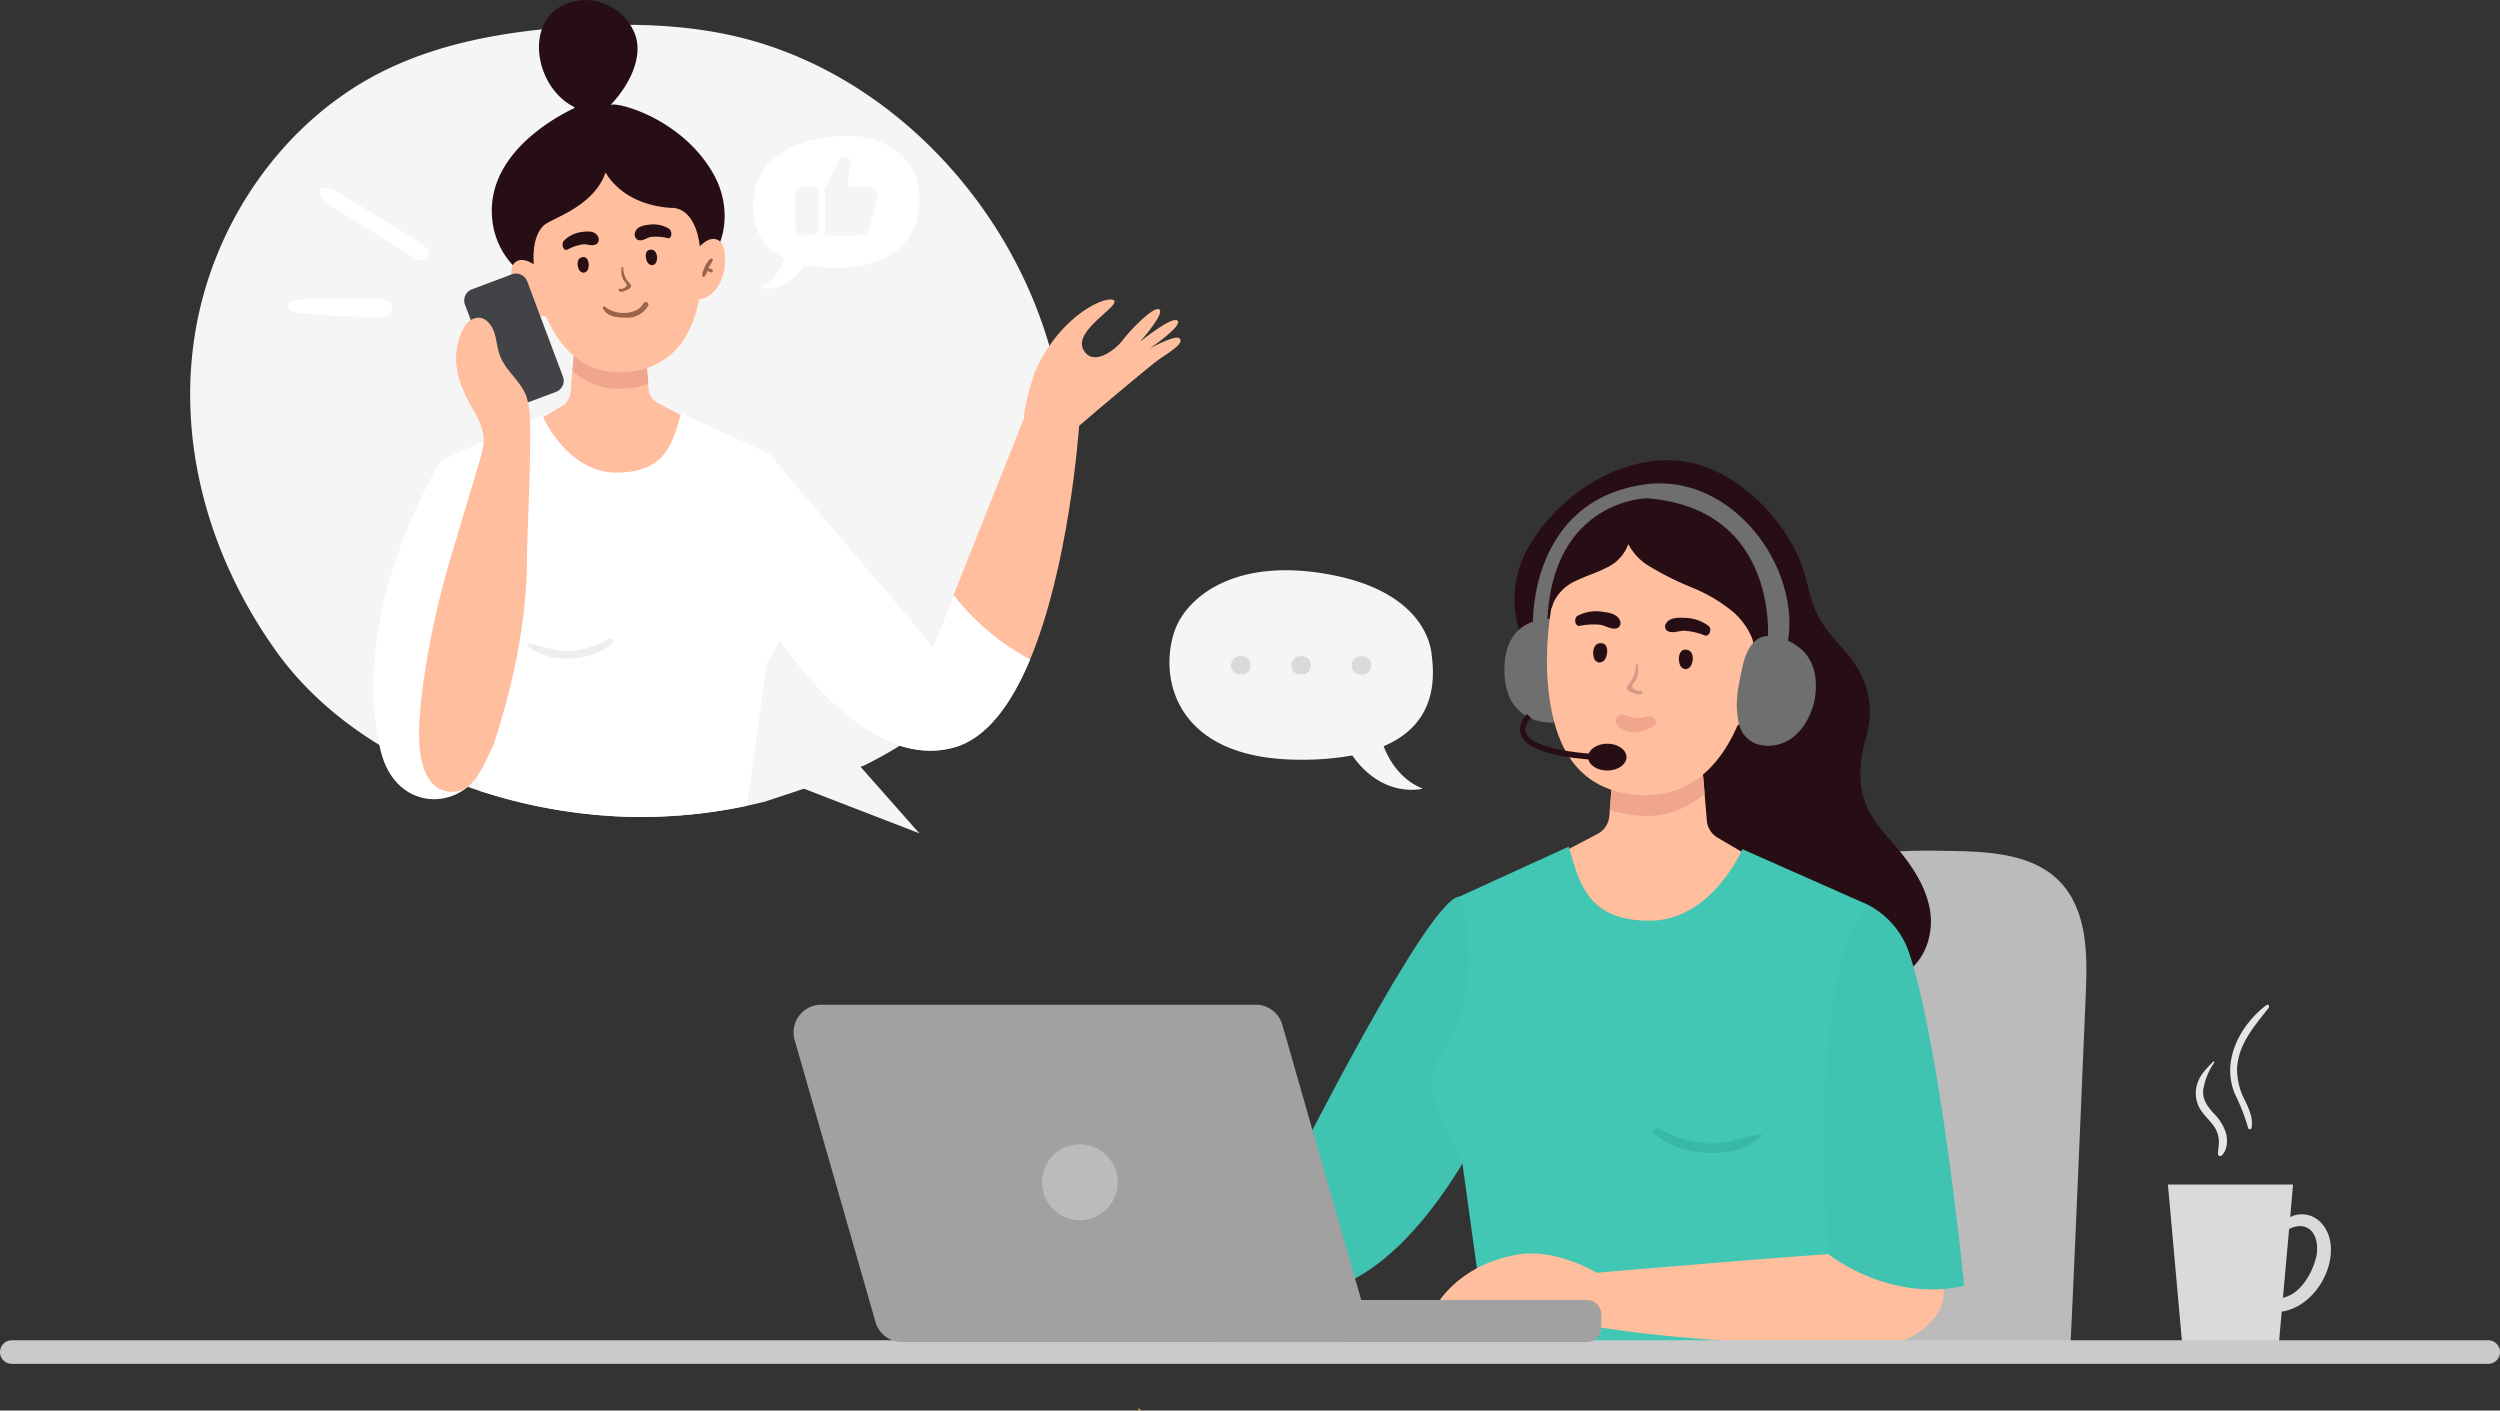 <svg xmlns="http://www.w3.org/2000/svg" width="527.843" height="297.822" viewBox="0 0 527.843 297.822"><rect x="0" y="0" width="527.843" height="297.822" fill="#333333" stroke="none"/><g id="customer-service-bg" transform="translate(-147.95 -191.276)"><path id="Path_8676" fill="#bbb" d="M3688.432 2198.622c-.782 18.184-2.774 66.121-3.284 74.7h-17.662a5.3 5.3 0 0 0-2.94-1.138l-34.909-.45c-1.968-.024-4.042-.071-5.8-1.138-4.137-2.525-4.493-9.08-4.457-14.533v-40.528c.284-38.49 3.876-48.53 37.956-48.056 10.68.154 23.364.048 28.663 10.858 2.955 6.025 2.73 13.374 2.433 20.285Z" data-name="Path 8676" transform="translate(-3100.133 -1796.579)"/><path id="Path_8677" fill="#706f6f" d="m3157 2258.5.036 1.256a5.462 5.462 0 0 0-.036-1.256Z" data-name="Path 8677" transform="translate(-2692.563 -1876.822)"/><path id="Path_8678" fill="#ffc400" d="M2514.746 3161.3a.2.2 0 0 0 0 .4.2.2 0 0 0 0-.4Z" data-name="Path 8678" transform="translate(-2126.268 -2672.605)"/><g id="Group_2151" data-name="Group 2151" transform="translate(605.677 403.4)"><path id="Path_8679" fill="#dadada" d="M4382.829 2774.476c-.379-2.786-2.217-5.536-5.156-6.022a5.467 5.467 0 0 0-3.355.521l.6-6.875H4348.5l3.022 33.736h20.389l.616-6.911c6.248-.877 11.132-8.214 10.302-14.449Zm-3.058 3.07c-.865 3.426-3.319 7.693-6.982 8.452l1.3-14.5a5.117 5.117 0 0 1 2.394-.628c3.394.203 3.928 4.151 3.288 6.676Z" data-name="Path 8679" transform="translate(-4348.5 -2724.125)"/><path id="Path_8680" fill="#e6e6e6" d="M4404.6 2557.9a10.312 10.312 0 0 0-2.679-4.291c-1.232-1.387-2.3-2.81-2.157-4.765a13.889 13.889 0 0 1 2.359-5.915.15.15 0 0 0-.237-.178c-1.352 1.434-2.738 2.679-3.343 4.635a6.507 6.507 0 0 0 .5 5.251c.866 1.481 2.229 2.572 3.153 4.018a5.567 5.567 0 0 1 .877 2.726c.072.972-.189 1.908-.177 2.881a.451.451 0 0 0 .758.32c1.257-1.116 1.304-3.19.946-4.682Z" data-name="Path 8680" transform="translate(-4392.322 -2530.734)"/><path id="Path_8681" fill="#e6e6e6" d="M4467.581 2442.417c.237-.308-.083-.877-.463-.593-3.816 2.88-6.91 7.314-7.551 12.126a12.912 12.912 0 0 0 .948 6.816 40.759 40.759 0 0 1 2.727 7.017.372.372 0 0 0 .711 0c.38-2-.438-3.793-1.256-5.56a14.515 14.515 0 0 1-1.8-6.934c.248-5.202 3.637-8.984 6.684-12.872Z" data-name="Path 8681" transform="translate(-4446.303 -2441.747)"/></g><g id="Group_2157" data-name="Group 2157" transform="translate(188.101 191.276)"><path id="Path_8693" fill="#f5f5f5" d="M997.456 741.84c-12.233-20.543-32.124-36.889-55.31-42.662-11.854-2.952-24.241-3.141-36.439-2.252-13.5.984-27.122 3.331-39.236 9.365-20.756 10.36-35.431 31.437-39.45 54.291-4.244 24.146 2.987 48.755 17.153 68.409 10.04 13.9 25.77 23.637 42.721 29.2a112 112 0 0 0 31.211 5.488 107.763 107.763 0 0 0 21.112-1.529 116.72 116.72 0 0 0 4.137-.794c1.28-.284 2.549-.569 3.829-.889l8.238-2.726 24.348 9.424-12.4-14.035.806-.32c20.175-10.017 36.3-26.837 41.026-50.083 4.222-20.727-.935-42.727-11.746-60.887Z" data-name="Path 8693" transform="translate(-825.813 -691.219)"/><g id="Group_2156" data-name="Group 2156" transform="translate(20.748)"><g id="Group_2154" data-name="Group 2154" transform="translate(17.944)"><path id="Path_8694" fill="#ffbe9d" d="M1799.235 1247.184s20.5 38.893 43.207 33.179c7.207-1.8 12.53-9.305 16.453-18.717 8.191-19.677 10.206-47.665 10.337-49.3 3.675-3.2 15.446-13.063 16.8-13.976 3.165-2.122 5.2-3.45 4.457-4.445s-6.318 2.074-6.318 2.074 6.97-4.73 5.844-5.844c-1.067-1.067-7.255 3.912-7.907 4.421.533-.616 5.465-6.259 3.959-6.852-1.363-.51-6.259 4.671-7.658 6.567s-6.354 5.856-8.333 1.861c-1.968-4.018 7.764-9.021 6.531-10.266s-11.214 2.655-16.761 15.161c0 0-2.193 6.531-2.264 9.744l-19.18 48.127-35.455-40.41c-11.595-.354-3.712 28.676-3.712 28.676Z" data-name="Path 8694" transform="translate(-1720.232 -1122.441)"/><path id="Path_8695" fill="#fff" d="M1802.718 1488.969s20.5 38.893 43.207 33.179c7.207-1.8 12.53-9.305 16.453-18.717a50.066 50.066 0 0 1-16.169-13.584l-4.339 10.882-34.673-40.754c-11.568-.368-4.479 28.994-4.479 28.994Z" data-name="Path 8695" transform="translate(-1723.714 -1364.226)"/><path id="Path_8696" fill="#fff" d="M1166.507 1472s-19.832 31.816-12.755 61.332c3.272 13.644 18.374 13.039 22.368 1.861l-6.1-51.019Z" data-name="Path 8696" transform="translate(-1152.226 -1374.829)"/><path id="Path_8697" fill="#ffbe9d" d="M1410.8 1271.981s9.258 18.86 19.428 16.726 18.468-18.314 18.468-18.314l-8.464-4.445a3.684 3.684 0 0 1-1.98-2.975l-.9-11.072-14.722 1.624-.865 10.171a3.7 3.7 0 0 1-1.8 2.869Z" data-name="Path 8697" transform="translate(-1380.149 -1180.819)"/><path id="Path_8698" fill="#f0a68c" d="M1506.7 1259.078a14.9 14.9 0 0 0 12.055 3.592 17.026 17.026 0 0 0 3.959-.889l-.818-9.981-14.722 1.624Z" data-name="Path 8698" transform="translate(-1464.681 -1180.731)"/><path id="Path_8699" fill="#260e14" d="M1371.01 711.085a16.371 16.371 0 0 1-7.622-10.953c-3.106-16.406 17.117-24.976 17.129-25.059.024-.154-.13-.261-.273-.332-9.045-4.753-10.775-21.135 1.707-22.428a11.3 11.3 0 0 1 11.32 7.1c1.98 5.2-1.636 11.4-5.192 15.066.9-.936 14.948 2.572 21.7 14.367 4.018 7.006 3.248 16.1-3.521 21.361a23.176 23.176 0 0 1-7.646 3.675c-8.926 2.655-18.966 2.122-27.063-2.489-.159-.083-.349-.202-.539-.308Z" data-name="Path 8699" transform="translate(-1338.071 -652.261)"/><path id="Path_8700" fill="#ffbe9d" d="M1403.165 1116.649s-3.189-2.667-4.884-.545.948 11.972 7.48 11.012Z" data-name="Path 8700" transform="translate(-1368.673 -1060.398)"/><path id="Path_8701" fill="#ffbe9d" d="M1727.861 1079.8s2.537-3.3 4.659-1.6 1.671 11.889-4.919 12.376Z" data-name="Path 8701" transform="translate(-1659.396 -1027.279)"/><path id="Path_8702" fill="#ffbe9d" d="M1468.234 966.212c-2.395-4.208-17.769-7.112-17.769-7.112s-14.355 5.05-15.777 9.673c0 0-1 9.187 1.28 16.667s7.421 17.058 19.12 15.766 14.651-11.747 15.244-19.535a43.325 43.325 0 0 0-2.098-15.459Z" data-name="Path 8702" transform="translate(-1401.013 -922.728)"/><path id="Path_8703" fill="#594e8a" d="M1580 1166.482c-.024 0-.012.036 0 .024s.022-.036 0-.024Z" data-name="Path 8703" transform="translate(-1529.278 -1105.525)"/><path id="Path_8704" fill="#9a644a" d="M1739.593 1112.848a5.917 5.917 0 0 0-1.126 1.849c-.225.51-.6 1.256-.379 1.8a.214.214 0 0 0 .332.095 2.326 2.326 0 0 0 .6-1.162 2.815 2.815 0 0 1 .308.012 1.159 1.159 0 0 1 .415.178.321.321 0 0 0 .4-.5 1.319 1.319 0 0 0-.854-.308c.273-.545.628-1.055.913-1.589.208-.399-.337-.648-.609-.375Z" data-name="Path 8704" transform="translate(-1668.579 -1058.149)"/><path id="Path_8705" fill="#9a644a" d="M1569.47 1190.537c-1.411 2.608-6.069 2.477-8.084.676a.286.286 0 0 0-.439.332c.7 1.766 3.106 1.98 4.741 1.992a5.071 5.071 0 0 0 4.8-2.537c.333-.653-.688-1.092-1.018-.463Z" data-name="Path 8705" transform="translate(-1512.479 -1126.462)"/><path id="Path_8706" fill="#260e14" d="M1414.641 929.961s-.687-5.631 2.122-8.238c1.588-1.482 10.633-3.935 13.016-11.226 0 0 3.177 6.828 13.857 7.551 0 0 4.955-.64 6.046 8.12a8.06 8.06 0 0 0 .865-1.719c.047-.545-.474-1.019-.5-1.577a1.935 1.935 0 0 1 .3-.9 5.3 5.3 0 0 0-.853-5.263 9.841 9.841 0 0 0-4.6-3.047c-1.754-.628-3.6-.984-5.393-1.517a10.452 10.452 0 0 1-3.2-1.458c-3.888-2.833-5.323-8.369-11.261-6.211l-8.618 3.129-4.919 3.627.237 9.969c-.015.012-.05 6.399 2.901 8.76Z" data-name="Path 8706" transform="translate(-1380.766 -874.148)"/><path id="Path_8707" fill="#260e14" d="M1517.015 1110.162a.907.907 0 0 0-.3.047c-1.09.32-.984 1.8-.545 2.6a1.085 1.085 0 0 0 1.043.64 1.188 1.188 0 0 0 .924-.984c.205-.833.004-2.41-1.122-2.303Z" data-name="Path 8707" transform="translate(-1472.755 -1055.878)"/><path id="Path_8708" fill="#260e14" d="M1496.62 1065.681c-.676-1.328-2.311-1.114-3.414-.972a6.363 6.363 0 0 0-3.781 1.837c-.652.652-.119 2.264.664 1.908a10.235 10.235 0 0 1 3.4-1.15c1-.071 1.932.522 2.869-.083a1.253 1.253 0 0 0 .262-1.54Z" data-name="Path 8708" transform="translate(-1449.196 -1015.724)"/><path id="Path_8709" fill="#260e14" d="M1638.214 1097.024a1.259 1.259 0 0 1 .308-.024c1.126.071 1.352 1.553 1.091 2.418a1.086 1.086 0 0 1-.889.854 1.218 1.218 0 0 1-1.114-.759c-.392-.77-.522-2.359.604-2.489Z" data-name="Path 8709" transform="translate(-1579.825 -1044.281)"/><path id="Path_8710" fill="#260e14" d="M1617.67 1053.79c.332-1.458 1.956-1.66 3.058-1.79a6.341 6.341 0 0 1 4.113.842c.794.474.676 2.157-.166 2.015a10.528 10.528 0 0 0-3.58-.272c-.984.178-1.743 1-2.8.628a1.234 1.234 0 0 1-.625-1.423Z" data-name="Path 8710" transform="translate(-1562.47 -1004.568)"/><path id="Path_8711" fill="#9a644a" d="M1590.7 1130.649a5.205 5.205 0 0 1-.889-2.786c-.012-.166-.261-.166-.3-.012a4.041 4.041 0 0 0 .344 2.608c.154.308.617.7.688 1 .119.474-.865 1.043-1.339.889-.273-.083-.522.249-.273.451.427.356.854.142 1.316-.059.379-.166 1.055-.367 1.2-.818.17-.515-.482-.906-.747-1.273Z" data-name="Path 8711" transform="translate(-1537.08 -1071.375)"/><path id="Path_8712" fill="#424347" d="m1324.9 1167.7 8.428-3.165a2.519 2.519 0 0 0 1.47-3.236l-7.551-20.116a2.519 2.519 0 0 0-3.236-1.47l-8.428 3.165a2.519 2.519 0 0 0-1.47 3.236l7.551 20.116a2.518 2.518 0 0 0 3.236 1.47Z" data-name="Path 8712" transform="translate(-1294.784 -1081.792)"/><path id="Path_8713" fill="#fff" d="m1341.565 1441.243-4.184 30.2c-1.375.285-2.762.557-4.137.794a108.686 108.686 0 0 1-21.112 1.529 111.49 111.49 0 0 1-31.211-5.488l-8.12-69.8 21.349-9.448s5.168 12.067 15.647 12.067 11.854-6.271 13.679-12.506l18.516 8.464s-5.334 14.177 3.2 26.766c4.255 6.256-3.627 17.422-3.627 17.422Z" data-name="Path 8713" transform="translate(-1258.507 -1301.315)"/><path id="Path_8714" fill="#ffbe9d" d="M1245.706 1250.221c-.012.024-4.054 13.573-5.133 17.212a182.209 182.209 0 0 0-6.377 29.137c-.332 2.691-.581 5.417-.676 8.132-.2 5.429.782 12.4 5.761 13.348 4.943.936 7.053-3.461 9.945-9.827 4.718-14.355 7.053-27.7 7.053-39.343 0-3.912 1.031-24 .569-30.156a15.819 15.819 0 0 0-.664-3.959c-1.173-3.331-4.4-5.417-5.619-8.713-.569-1.541-.664-3.248-1.173-4.8s-1.648-3.094-3.2-3.189a3.469 3.469 0 0 0-2.821 1.494 9.746 9.746 0 0 0-1.446 3.118c-1.659 5.228.32 10.171 2.869 14.628a16.178 16.178 0 0 1 2.181 4.943c.525 2.735-.499 5.402-1.269 7.975Z" data-name="Path 8714" transform="translate(-1223.862 -1150.987)"/><path id="Path_8715" fill="#eee" d="M1442.912 1789.761a19.665 19.665 0 0 1-8.724 2.549c-2.964.024-5.583-1.221-8.452-1.589-.178-.024-.237.213-.13.332 4.173 4.2 13.845 3.533 18.006-.4a.574.574 0 0 0-.7-.892Z" data-name="Path 8715" transform="translate(-1393.152 -1654.859)"/></g><path id="Path_8716" fill="#fff" d="M1022.286 1185.556c-1.47-1.162-3.58-.759-5.37-.759-1.671 0-3.355-.024-5.026-.036s-3.355.012-5.026.047c-1.648.036-3.746-.178-5.287.45a1.02 1.02 0 0 0-.237 1.837c1.494.782 3.5.759 5.145.913 1.731.166 3.473.285 5.216.356s3.485.095 5.216.13c1.778.036 3.888.45 5.37-.711a1.574 1.574 0 0 0-.001-2.227Z" data-name="Path 8716" transform="translate(-1000.848 -1121.611)"/><path id="Path_8717" fill="#fff" d="M1079.2 999.922a6.5 6.5 0 0 0-2.513-2.11c-.96-.593-15.718-9.673-16.714-10.206a4.3 4.3 0 0 0-2.892-.818 1.1 1.1 0 0 0-.759 1.339c.308 1.055 1.221 1.577 2.063 2.181.925.664 1.909 1.233 2.869 1.837 1.8 1.138 12.755 7.99 13.715 8.594a6.276 6.276 0 0 0 3.023 1.268 1.4 1.4 0 0 0 1.208-2.085Z" data-name="Path 8717" transform="translate(-1049.717 -947.097)"/><g id="Group_2155" data-name="Group 2155" transform="translate(98.168 28.656)"><path id="Path_8718" fill="#fff" d="M1835.55 919.89c-6.152-2.892-6.982-8.476-6.4-13.3.036-.32.237-9.116 13.3-11.9s19.429 3.485 20.922 8.262c2.1 6.733.035 18.812-16.489 18.919a34.94 34.94 0 0 1-7.16-.628c-4.125 6.472-9.376 4.884-9.376 4.884 3.153-1.377 4.622-4.542 5.203-6.237Z" data-name="Path 8718" transform="translate(-1828.995 -894.001)"/><path id="Path_8719" fill="#f5f5f5" d="M1907.231 984.3h-1.754a1.576 1.576 0 0 0-1.577 1.577v7.207a1.576 1.576 0 0 0 1.577 1.577h1.754a1.576 1.576 0 0 0 1.577-1.577v-7.207a1.568 1.568 0 0 0-1.577-1.577Z" data-name="Path 8719" transform="translate(-1895.021 -973.596)"/><path id="Path_8720" fill="#f5f5f5" d="M1956.2 947.637v-9.9l3.046-6.093a1.293 1.293 0 0 1 1.482-.664 1.279 1.279 0 0 1 .925 1.422l-.759 4.848h4.279a2.137 2.137 0 0 1 2.063 2.667l-1.588 6.117a2.131 2.131 0 0 1-2.063 1.589h-7.385Z" data-name="Path 8720" transform="translate(-1941.121 -926.561)"/></g></g></g><g id="Group_2158" data-name="Group 2158" transform="translate(392.935 288.451)"><path id="Path_8721" fill="#40c3b1" d="M2626.44 2288.477s-20.471 51.161-48.874 44.013c-9-2.252-18.86-11.569-23.767-23.34 8.558-6.9 9.519-7.112 13.549-12.4l14.5 9.827s28.521-56.839 35.04-57.219c9.624-.545 9.552 39.119 9.552 39.119Z" data-name="Path 8721" transform="translate(-2553.8 -2157.21)"/><path id="Path_8722" fill="#260e14" d="M3250.443 1507.566a19.726 19.726 0 0 1-1.7-2.691c-1.814-3.532-2.229-7.622-3.687-11.32-3.343-8.488-11.143-16.714-19.713-19.986-14.26-5.441-30.619 4.374-37.672 16.69-4.267 7.444-4.208 17.212 1.482 23.921 3 3.533 6.994 5.512 10.7 8.084a27.947 27.947 0 0 1 9.021 10.36 51.193 51.193 0 0 1 3.888 12.613 97.715 97.715 0 0 1 2.549 20.365c-.012 3.212 1.1 8.487 4.078 10.277 1.707 1.031 3.841.96 5.832.913a97.427 97.427 0 0 1 27.382 3.236c4.339 1.15 9.021 2.6 13.182.925 5.026-2.015 7.42-8.156 6.662-13.513s-3.995-10.028-7.515-14.154c-2.146-2.513-4.457-4.955-5.82-7.954-2.169-4.789-1.576-10.277-.107-15.185a17.847 17.847 0 0 0-1.671-13.786c-1.834-3.236-4.687-5.808-6.891-8.795Z" data-name="Path 8722" transform="translate(-3109.879 -1472.032)"/><path id="Path_8723" fill="#ffbe9d" d="M3290.78 2014.594s-11.569 23.577-24.289 20.9-23.091-22.89-23.091-22.89l10.574-5.548a4.635 4.635 0 0 0 2.478-3.71l1.126-13.845 18.4 2.039 1.079 12.719a4.587 4.587 0 0 0 2.252 3.58Z" data-name="Path 8723" transform="translate(-3161.656 -1928.16)"/><path id="Path_8724" fill="#42c7b5" d="m3045.11 2226.1 5.82 42.022h69.025l11.119-95.471-26.7-11.818s-6.46 15.1-19.559 15.1-14.806-7.835-17.117-15.635l-23.139 10.573s6.686 17.722-4.006 33.452c-5.293 7.814 4.557 21.777 4.557 21.777Z" data-name="Path 8724" transform="translate(-2981.479 -2078.714)"/><path id="Path_8725" fill="#706f6f" d="M3176.756 1754.468s-10.645-.984-10.04 11.712c.521 10.989 10.384 10.194 10.384 10.194Z" data-name="Path 8725" transform="translate(-3094.039 -1720.973)"/><path id="Path_8726" fill="#f0a68c" d="M3374.421 1998.58a18.653 18.653 0 0 1-15.066 4.493 22.379 22.379 0 0 1-4.955-1.1l1.02-12.47 18.4 2.039Z" data-name="Path 8726" transform="translate(-3259.498 -1928.16)"/><path id="Path_8727" fill="#cf856a" d="M3578.636 1820.3s3.983-3.331 6.117-.687-1.185 14.959-9.353 13.762Z" data-name="Path 8727" transform="translate(-3454.301 -1777.516)"/><path id="Path_8728" fill="#ffbe9d" d="M3244.05 1602.673c2.987-5.251 17.674-12.873 17.674-12.873s22.475 10.3 24.253 16.074c0 0 1.233 11.486-1.6 20.827s-9.282 21.313-23.9 19.713-17.366-14.64-18.113-24.372a69.356 69.356 0 0 1 1.686-19.369Z" data-name="Path 8728" transform="translate(-3160.622 -1575.84)"/><path id="Path_8729" fill="#594e8a" d="M3431.368 1882.6a.018.018 0 1 1 0 .036.018.018 0 0 1 0-.036Z" data-name="Path 8729" transform="translate(-3327.326 -1833.932)"/><path id="Path_8730" fill="#260e14" d="M3231.382 1566.124c-2.785 1-.628-4.919-.451-5.583a25.987 25.987 0 0 1 3.023-7.017 23.875 23.875 0 0 1 26.529-10.633 24.227 24.227 0 0 1 7.089 3.035 10.364 10.364 0 0 0 2.75 1.34 8.822 8.822 0 0 1 2.383.865l6.152 4.528-.3 12.458c-.083 3.568-.569 8.558-3.627 10.906.059-1.944.521-2.963-.308-4.943a14.738 14.738 0 0 0-3.841-5.216 32.964 32.964 0 0 0-8.642-5.145 64.02 64.02 0 0 1-9.021-4.493 11.746 11.746 0 0 1-4.492-4.706 8.69 8.69 0 0 1-4.587 4.967c-2.051 1.079-4.3 1.719-6.389 2.75a9.293 9.293 0 0 0-4.86 4.73 5.079 5.079 0 0 1-.747 1.672 1.553 1.553 0 0 1-.661.485Z" data-name="Path 8730" transform="translate(-3149.815 -1533.814)"/><path id="Path_8731" fill="#260e14" d="M3478.912 1809.375a1.442 1.442 0 0 1 .379.047c1.363.356 1.3 2.217.794 3.224a1.363 1.363 0 0 1-1.28.842 1.49 1.49 0 0 1-1.185-1.2c-.32-1.028-.12-3.007 1.292-2.913Z" data-name="Path 8731" transform="translate(-3367.995 -1769.384)"/><path id="Path_8732" fill="#260e14" d="M3453.063 1753.8c.818-1.423 2.857-1.28 4.232-1.209a8.455 8.455 0 0 1 4.753 1.683c.83.64.19 2.323-.794 2.015a14.526 14.526 0 0 0-4.268-1c-1.244-.012-2.406.652-3.58.071a1.1 1.1 0 0 1-.343-1.56Z" data-name="Path 8732" transform="translate(-3346.306 -1719.3)"/><path id="Path_8733" fill="#260e14" d="M3326.623 1797.854a1.338 1.338 0 0 0-.379-.012c-1.411.142-1.624 1.991-1.268 3.07a1.338 1.338 0 0 0 1.138 1.02 1.518 1.518 0 0 0 1.364-1c.449-.968.556-2.948-.855-3.078Z" data-name="Path 8733" transform="translate(-3233.427 -1759.214)"/><path id="Path_8734" fill="#260e14" d="M3302.255 1743.143c-.534-1.577-2.572-1.814-3.936-1.98a8.384 8.384 0 0 0-4.99.842c-.936.5-.628 2.312.391 2.169a14.4 14.4 0 0 1 4.386-.237c1.221.214 2.24 1.091 3.509.723a1.174 1.174 0 0 0 .64-1.517Z" data-name="Path 8734" transform="translate(-3205.172 -1709.197)"/><path id="Path_8735" fill="#d39b86" d="M3385.622 1837.808a6.383 6.383 0 0 0 .984-3.521c0-.213.32-.213.367-.024a5.092 5.092 0 0 1-.32 3.272c-.177.4-.735.9-.818 1.28-.13.593 1.114 1.268 1.707 1.055a.339.339 0 0 1 .368.557c-.522.462-1.055.213-1.648-.024-.474-.19-1.339-.4-1.529-.972-.213-.639.581-1.149.889-1.623Z" data-name="Path 8735" transform="translate(-3286.203 -1791.202)"/><path id="Path_8736" fill="#38b9a8" d="M3433.754 2661.709a24.718 24.718 0 0 0 10.918 3.189c3.71.024 6.982-1.517 10.573-1.98.213-.024.3.273.166.4-5.216 5.251-17.307 4.422-22.511-.5a.71.71 0 0 1 .854-1.109Z" data-name="Path 8736" transform="translate(-3328.503 -2520.604)"/><path id="Path_8737" fill="#260e14" d="m3211.056 1933.632.036-1.233c-3.841-.118-14.118-1.162-15.422-4.516-.344-.865.012-1.932 1.043-3.153l-.842-.83q-2.045 2.418-1.245 4.469c1.814 4.67 14.936 5.216 16.43 5.263Z" data-name="Path 8737" transform="translate(-3118.465 -1870.336)"/><path id="Path_8738" fill="#706f6f" d="M3585.873 1785.258c2.513-.913 5.974.616 7.93 2.146 3.307 2.56 3.971 6.757 3.343 10.692-.569 3.627-2.94 7.883-6.448 9.353a8.41 8.41 0 0 1-5.05.557 5.865 5.865 0 0 1-3.995-2.987 8.5 8.5 0 0 1-.664-2.146c-.735-3.77-.1-6.84.676-10.5.5-2.395 1.185-4.943 3.07-6.484a4.136 4.136 0 0 1 1.138-.631Z" data-name="Path 8738" transform="translate(-3458.941 -1747.886)"/><ellipse id="Ellipse_252" cx="4.054" cy="2.833" fill="#260e14" data-name="Ellipse 252" rx="4.054" ry="2.833" transform="translate(90.315 59.847)"/><path id="Path_8739" fill="#706f6f" d="M3217.574 1542.775s-.842-25.676 23.317-29.3c18.646-2.8 33.547 17.615 30.405 33.736l-4.161-.438s2.833-28.165-25.486-30.417c0 0-19.7.237-21.041 25.462Z" data-name="Path 8739" transform="translate(-3138.887 -1508.331)"/><path id="Path_8740" fill="#f0a68c" d="M3365.612 1925.911a1.316 1.316 0 0 1 1.363-.51 4.458 4.458 0 0 1 .688.166 4.344 4.344 0 0 0 .664.261c-.059-.024-.118-.047-.166-.071.071.024.13.047.2.071a7.128 7.128 0 0 0 .723.166h.095l.415.036a4.83 4.83 0 0 0 .83 0c.118-.012.237-.012.355-.036.048 0 .379-.059.32-.047a3.265 3.265 0 0 1 2.1-.059 1.135 1.135 0 0 1 .284 1.755 2.038 2.038 0 0 1-.3.261c-.3.142-.368.178-.213.095-.2.095-.4.2-.617.3-.3.13-.581.249-.889.356a7.321 7.321 0 0 1-2 .391c-1.363.047-3.165-.427-3.888-1.671a1.306 1.306 0 0 1 .036-1.464Z" data-name="Path 8740" transform="translate(-3269.169 -1871.635)"/><path id="Path_8741" fill="#ffbe9d" d="M3042.3 2891.938s4.125-8.891 17.188-11.344c8.345-1.577 17.034 3.793 17.034 3.793s57.373-4.979 62.731-4.682c11.06.6 15.588 12.506 2.738 18.646-6.116 2.928-27.133 1.292-43.764-.023-8.725-.687-16.69-1.672-21.787-2.525-3.615-.6-5.785-1.067-5.785-1.067Z" data-name="Path 8741" transform="translate(-2984.393 -2712.83)"/><path id="Path_8742" fill="#40c3b1" d="M3765.82 2344.946s-4.99-50.273-11.6-70.235a17.846 17.846 0 0 0-7.966-9.791l-.557-.32s-12.8 7.551-8.57 73.66c-.017 0 12.762 10.301 28.693 6.686Z" data-name="Path 8742" transform="translate(-3596.096 -2170.649)"/></g><path id="Path_8749" fill="#cacaca" d="M1012.453 3044.479H489.589a2.489 2.489 0 1 1 0-4.979h522.864a2.489 2.489 0 1 1 0 4.979Z" data-name="Path 8749" transform="translate(-339.15 -2565.243)"/><g id="Group_2161" data-name="Group 2161" transform="translate(315.498 403.406)"><path id="Path_8750" fill="#a1a1a1" d="M2644.047 2976.679h76.683a3.046 3.046 0 0 0 3.047-3.047v-2.786a3.045 3.045 0 0 0-3.047-3.046h-76.683a3.045 3.045 0 0 0-3.046 3.046v2.786a3.046 3.046 0 0 0 3.046 3.047Z" data-name="Path 8750" transform="translate(-2553.227 -2905.448)"/><path id="Path_8751" fill="#a1a1a1" d="M1923.459 2513.03h91.726a5.841 5.841 0 0 0 5.619-7.456l-17.07-59.542a5.839 5.839 0 0 0-5.619-4.232h-91.725a5.841 5.841 0 0 0-5.619 7.456l17.07 59.542a5.843 5.843 0 0 0 5.618 4.232Z" data-name="Path 8751" transform="translate(-1900.538 -2441.8)"/><g id="Group_2160" data-name="Group 2160" transform="translate(39.919 21.207)"><path id="Path_8902" fill="#bbb" d="M8 0a8 8 0 1 1-8 8 8 8 0 0 1 8-8Z" data-name="Path 8902" transform="translate(12.533 8.28)"/></g></g><g id="Group_2162" data-name="Group 2162" transform="translate(394.86 311.679)"><path id="Path_8755" fill="#f5f5f5" d="M2615.267 1705.134c9.768-4.161 11.072-12.162 10.159-19.085-.059-.462-.368-13.075-21.112-17.081s-30.844 4.99-33.2 11.866c-3.331 9.673-.048 26.991 26.173 27.145a59.621 59.621 0 0 0 11.356-.9c6.543 9.293 14.877 7.006 14.877 7.006-5.005-1.985-7.329-6.533-8.253-8.951Z" data-name="Path 8755" transform="translate(-2570.037 -1667.981)"/><path id="Path_8756" fill="#dadada" d="M2683.38 1824.243a2.023 2.023 0 0 1-1.517.557 2.07 2.07 0 0 1-1.529-.557 1.885 1.885 0 0 1-.533-1.375 1.939 1.939 0 0 1 .557-1.411 2.049 2.049 0 0 1 1.505-.557 2.014 2.014 0 0 1 1.493.545 1.929 1.929 0 0 1 .557 1.422 1.906 1.906 0 0 1-.533 1.376Z" data-name="Path 8756" transform="translate(-2666.789 -1802.773)"/><path id="Path_8757" fill="#dadada" d="M2790.88 1824.243a2.023 2.023 0 0 1-1.518.557 2.049 2.049 0 0 1-1.529-.557 1.885 1.885 0 0 1-.534-1.375 1.941 1.941 0 0 1 .557-1.411 2.05 2.05 0 0 1 1.505-.557 2.015 2.015 0 0 1 1.494.545 1.928 1.928 0 0 1 .557 1.422 1.906 1.906 0 0 1-.532 1.376Z" data-name="Path 8757" transform="translate(-2761.546 -1802.773)"/><path id="Path_8758" fill="#dadada" d="M2898.38 1824.243a2.022 2.022 0 0 1-1.518.557 2.05 2.05 0 0 1-1.529-.557 1.886 1.886 0 0 1-.533-1.375 1.939 1.939 0 0 1 .557-1.411 2.048 2.048 0 0 1 1.5-.557 2.014 2.014 0 0 1 1.494.545 1.927 1.927 0 0 1 .558 1.422 1.906 1.906 0 0 1-.529 1.376Z" data-name="Path 8758" transform="translate(-2856.303 -1802.773)"/></g></g></svg>
